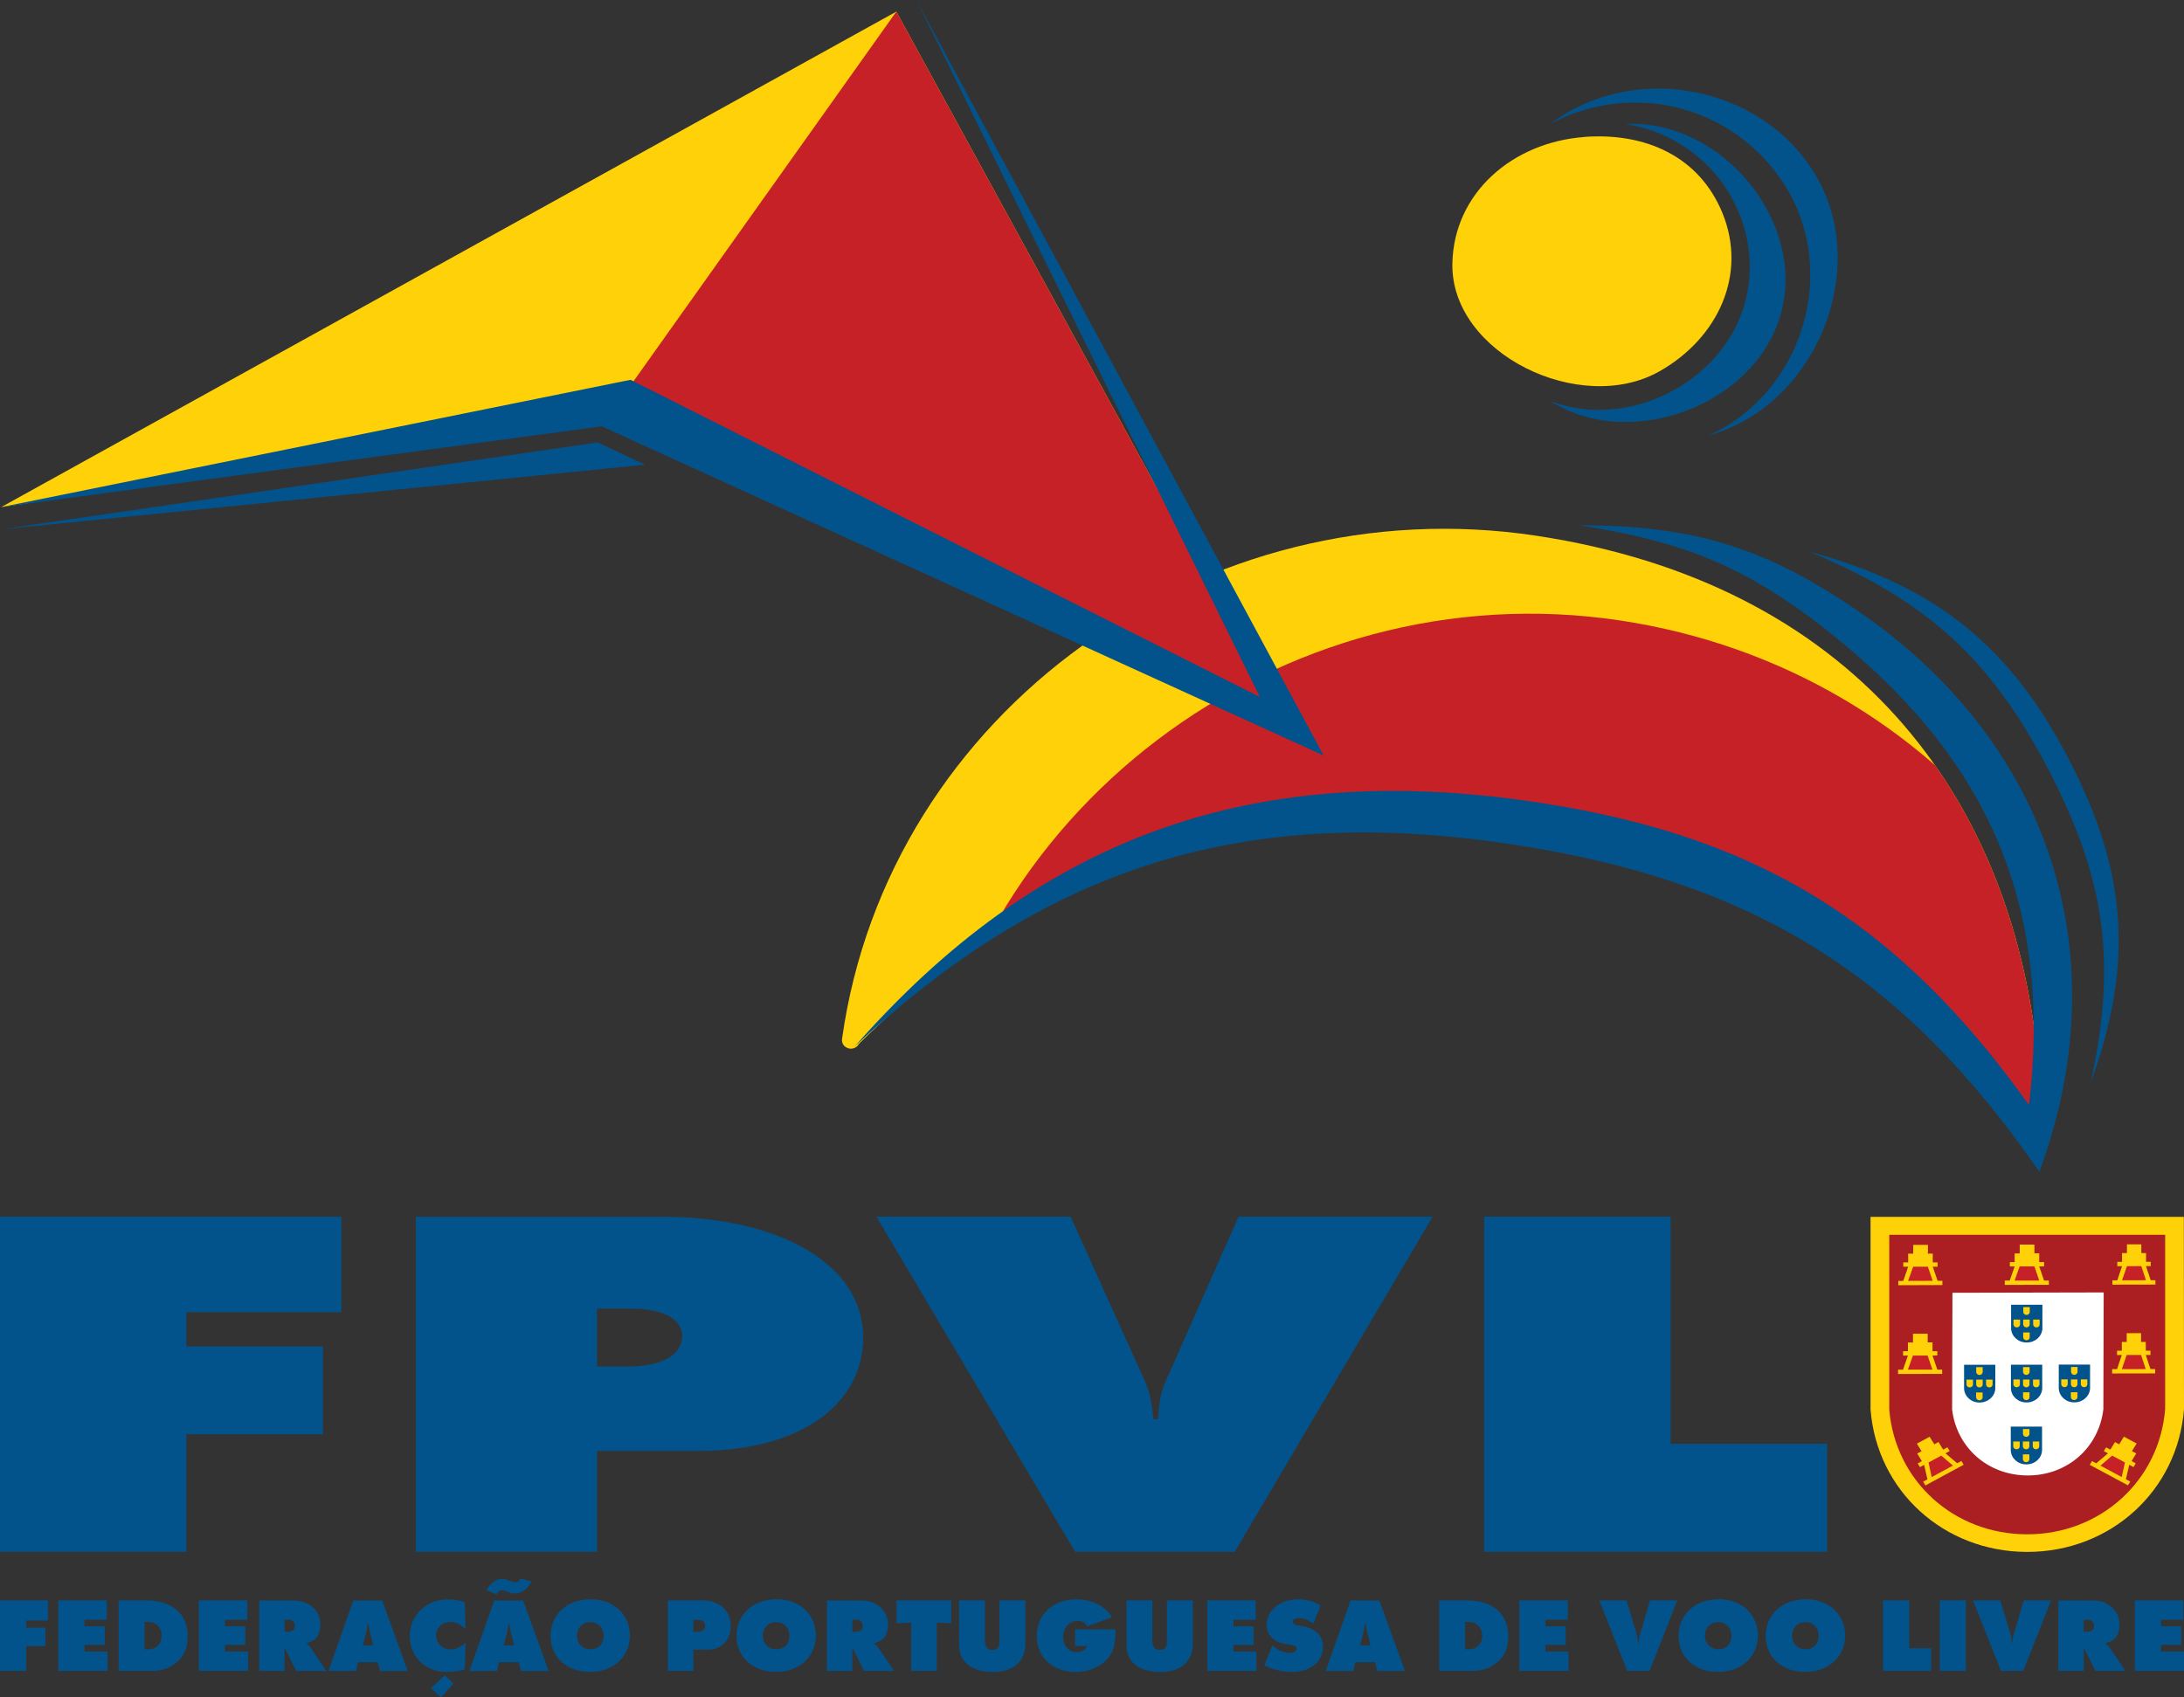 <svg xmlns="http://www.w3.org/2000/svg" xmlns:xlink="http://www.w3.org/1999/xlink" id="Layer_2" data-name="Layer 2" viewBox="0 0 262.96 204.42"><rect x="0" y="0" width="262.96" height="204.42" fill="#333333" stroke="none"/><defs><style>      .cls-1 {        fill: #fff;      }      .cls-1, .cls-2, .cls-3, .cls-4, .cls-5 {        fill-rule: evenodd;      }      .cls-6, .cls-4 {        fill: #ffd108;      }      .cls-2, .cls-7 {        fill: #02538b;      }      .cls-8 {        clip-path: url(#clippath-1);      }      .cls-3 {        fill: #ab1f23;      }      .cls-5 {        fill: #c52126;      }      .cls-9 {        clip-path: url(#clippath);      }    </style><clipPath id="clippath"><path class="cls-6" d="M244.05,134.06c-1.57.36-5.94-5.35-3.46-2.19-16-18.94-27.97-26.59-55.6-31.63-32.83-5.98-57.99,2.24-81.56,25.46-.26.53-.93.75-1.47.48-.43-.22-.64-.62-.57-1.09,5.53-39.43,43.76-66.6,83.59-60.57,37.39,5.66,57.91,30.68,60.55,64.93,1.28,1.41.39,4.19-1.49,4.62Z"></path></clipPath><clipPath id="clippath-1"><polygon class="cls-6" points=".15 61.07 107.92 1.4 154.66 86.86 73.26 50.16 .15 61.07"></polygon></clipPath></defs><g id="Layer_1-2" data-name="Layer 1"><g><g><path class="cls-6" d="M244.05,134.06c-1.57.36-5.94-5.35-3.46-2.19-16-18.94-27.97-26.59-55.6-31.63-32.83-5.98-57.99,2.24-81.56,25.46-.26.53-.93.75-1.47.48-.43-.22-.64-.62-.57-1.09,5.53-39.43,43.76-66.6,83.59-60.57,37.39,5.66,57.91,30.68,60.55,64.93,1.28,1.41.39,4.19-1.49,4.62Z"></path><g class="cls-9"><path class="cls-5" d="M256.86,153.07l-51.63,34.97-94.15-49.51c4.23-40.48,43.09-69.99,84.02-63.8,38.87,5.88,65.69,39.9,61.75,78.35Z"></path></g></g><g><polygon class="cls-6" points=".15 61.07 107.92 1.4 154.66 86.86 73.26 50.16 .15 61.07"></polygon><g class="cls-8"><polygon class="cls-5" points="73.26 50.16 107.92 1.4 168.57 96.67 69.91 57.77 73.26 50.16"></polygon></g></g><polygon class="cls-2" points=".15 61.07 72.45 51.34 159.37 90.99 110.34 0 151.69 83.94 75.92 45.74 .15 61.07"></polygon><path class="cls-2" d="M102.91,126.03c23.47-21.91,47.24-29.21,79.24-24.33,28.91,4.41,46.96,15.63,63.39,39.41,9.56-25.77,1.47-51.27-21.29-67.15-11.41-7.95-20.18-10.7-34.17-10.7,13.41,2.02,21.3,5.53,31.69,14.11,18.22,15.05,25.27,32.49,22.53,55.72-16.04-22.5-33.47-32.97-61.16-36.74-33.12-4.52-58.37,4.83-80.23,29.68Z"></path><path class="cls-2" d="M217.8,66.42c14.23,5.9,21.98,12.99,28.97,26.52,6.79,13.14,8.1,23.06,4.95,37.47,5.16-14.24,4.45-25.19-2.48-38.69-7.14-13.91-16.16-21.17-31.45-25.3Z"></path><polygon class="cls-2" points=".15 63.75 71.96 53.28 77.65 55.96 .15 63.75"></polygon><g><path class="cls-4" d="M190.75,16.5c-8.64.64-15.72,6.74-15.88,15.25-.2,10.82,15.42,18.38,24.95,12.96,7.04-3.99,10.6-11.66,7.56-19.07-2.78-6.78-9.22-9.7-16.64-9.15Z"></path><path class="cls-2" d="M186.64,48.3c9.93,3.77,21.92-2.89,23.77-13.19,1.71-9.53-4.98-18.7-14.71-20.18,11.6-.56,21.71,11.68,18.76,22.72-2.96,11.06-18.02,16.82-27.81,10.65Z"></path><path class="cls-2" d="M186.74,14.87c10-5.23,22.02-2.1,28.07,7.31,6.69,10.39,2.31,25.05-9.03,30.24,12.97-3.61,19.65-20.28,12.66-31.61-6.53-10.58-21.68-13.42-31.71-5.94Z"></path></g><g><g><polygon class="cls-2" points="0 201.23 3.15 201.23 3.15 198.25 5.46 198.25 5.46 196.02 3.15 196.02 3.15 195.16 5.77 195.16 5.77 192.74 0 192.74 0 201.23"></polygon><polygon class="cls-2" points="7.02 201.23 12.95 201.23 12.95 198.9 10.17 198.9 10.17 198.09 12.61 198.09 12.61 195.86 10.17 195.86 10.17 195.07 12.86 195.07 12.86 192.74 7.02 192.74 7.02 201.23"></polygon><path class="cls-2" d="M14.28,201.23h4.12c1.02,0,2.01-.34,2.8-.98.97-.78,1.4-1.76,1.4-3.22,0-2.67-1.88-4.29-4.99-4.29h-3.33v8.49ZM17.4,198.63v-3.3h.44c.97,0,1.62.67,1.62,1.67s-.67,1.63-1.62,1.63h-.44Z"></path><polygon class="cls-2" points="23.94 201.23 29.86 201.23 29.86 198.9 27.09 198.9 27.09 198.09 29.53 198.09 29.53 195.86 27.09 195.86 27.09 195.07 29.77 195.07 29.77 192.74 23.94 192.74 23.94 201.23"></polygon><path class="cls-2" d="M31.2,201.23h3.06v-2.72l.05-.03c.04.11.05.14.12.27l1.24,2.48h3.62l-1.94-2.87c-.1-.15-.21-.24-.45-.39v-.08c.6-.18.91-.33,1.13-.58.35-.38.54-.98.54-1.64,0-1.07-.45-1.88-1.39-2.44-.57-.36-1.14-.48-2.07-.48h-3.9v8.49ZM34.26,196.52v-1.45h.54c.42,0,.71.31.71.74s-.32.71-.83.71h-.43Z"></path><path class="cls-2" d="M43.09,200.18h2.38l.29,1.06h3.33l-3.08-8.49h-3.47l-2.99,8.49h3.32l.23-1.06ZM43.68,198.16l.43-1.63c.05-.2.08-.43.14-.96h.12c.04.39.05.44.17.96l.4,1.63h-1.26Z"></path><path class="cls-2" d="M56.04,197.85c-.65.57-1.12.79-1.8.79-.96,0-1.73-.75-1.73-1.67s.75-1.64,1.71-1.64c.6,0,1.13.25,1.83.85l-.09-3.23c-.61-.22-1.37-.33-2.11-.33-2.54,0-4.51,1.95-4.51,4.44s1.93,4.3,4.41,4.3c.8,0,1.74-.14,2.21-.34l.09-3.17ZM53.09,204.42l1.52-1.67-1.06-.99-1.66,1.55,1.21,1.11Z"></path><path class="cls-2" d="M60.06,200.18h2.38l.29,1.06h3.33l-3.08-8.49h-3.47l-2.99,8.49h3.32l.23-1.06ZM60.64,198.16l.43-1.63c.05-.2.08-.43.14-.96h.12c.04.39.05.44.17.96l.4,1.63h-1.26ZM59.8,192c.19-.37.37-.52.62-.51.09.01.19.03.32.08l.8.28c.09.04.22.05.39.05.75,0,1.43-.41,1.88-1.12l.19-.31-1.31-.37c-.22.34-.37.46-.63.46-.16,0-.4-.06-.65-.16l-.3-.13c-.21-.08-.43-.13-.63-.13-.73,0-1.4.48-1.92,1.37l1.23.48Z"></path><path class="cls-2" d="M71.11,192.61c-2.84,0-4.82,1.82-4.82,4.4s1.97,4.34,4.76,4.34,4.79-1.83,4.79-4.37-1.94-4.38-4.73-4.38ZM71.04,195.35c.97,0,1.63.67,1.63,1.67s-.65,1.61-1.58,1.61-1.62-.67-1.62-1.63.67-1.64,1.57-1.64Z"></path><path class="cls-2" d="M80.42,201.23h3.06v-2.56h1.74c1.66,0,2.76-1.14,2.76-2.88,0-1.82-1.37-3.05-3.41-3.05h-4.15v8.49ZM83.48,196.54v-1.46h.58c.53,0,.85.27.85.7,0,.47-.35.76-.89.76h-.54Z"></path><path class="cls-2" d="M93.5,192.61c-2.84,0-4.82,1.82-4.82,4.4s1.97,4.34,4.76,4.34,4.79-1.83,4.79-4.37-1.94-4.38-4.73-4.38ZM93.42,195.35c.97,0,1.63.67,1.63,1.67s-.65,1.61-1.58,1.61-1.62-.67-1.62-1.63.67-1.64,1.57-1.64Z"></path><path class="cls-2" d="M99.56,201.23h3.06v-2.72l.05-.03c.04.11.05.14.12.27l1.24,2.48h3.61l-1.94-2.87c-.1-.15-.21-.24-.45-.39v-.08c.6-.18.91-.33,1.13-.58.35-.38.54-.98.54-1.64,0-1.07-.45-1.88-1.39-2.44-.57-.36-1.14-.48-2.07-.48h-3.9v8.49ZM102.62,196.52v-1.45h.54c.42,0,.71.31.71.74s-.32.71-.83.71h-.43Z"></path><polygon class="cls-2" points="109.71 201.23 112.79 201.23 112.79 195.41 114.53 195.5 114.53 192.74 107.94 192.74 107.94 195.5 109.71 195.41 109.71 201.23"></polygon><path class="cls-2" d="M115.47,192.74v5.36c0,2.05,1.52,3.26,4.08,3.26s3.91-1.31,3.91-3.48v-5.14h-3.12v4.86c0,.8-.23,1.1-.87,1.1-.58,0-.88-.37-.88-1.1v-4.86h-3.12Z"></path><path class="cls-2" d="M129.45,196.23v2.01h1.43c-.16.46-.62.73-1.24.73-.97,0-1.63-.75-1.63-1.82,0-1.13.73-1.95,1.74-1.95.54,0,.88.19,1.19.65l2.93-1.07c-.71-1.32-2.36-2.16-4.25-2.16-2.85,0-4.78,1.78-4.78,4.4s1.93,4.34,4.72,4.34c1.41,0,2.76-.53,3.65-1.44.83-.85,1.12-1.8,1.1-3.69h-4.85Z"></path><path class="cls-2" d="M135.63,192.74v5.36c0,2.05,1.52,3.26,4.08,3.26s3.91-1.31,3.91-3.48v-5.14h-3.12v4.86c0,.8-.23,1.1-.87,1.1-.58,0-.88-.37-.88-1.1v-4.86h-3.12Z"></path><polygon class="cls-2" points="145.36 201.23 151.28 201.23 151.28 198.9 148.51 198.9 148.51 198.09 150.94 198.09 150.94 195.86 148.51 195.86 148.51 195.07 151.19 195.07 151.19 192.74 145.36 192.74 145.36 201.23"></polygon><path class="cls-2" d="M152.23,200.58c1.07.51,2.2.78,3.32.78,2.19,0,3.74-1.26,3.74-3.03,0-1.26-.75-2.1-2.14-2.41l-1.01-.2c-.34-.08-.49-.2-.49-.39,0-.28.27-.46.69-.46.6,0,1.1.18,1.81.65l.84-2.18c-.92-.51-1.7-.73-2.66-.73-2.22,0-3.81,1.3-3.81,3.08,0,1.18.8,2.04,2.11,2.27l.91.16c.4.07.57.2.57.45,0,.29-.32.5-.78.5-.58,0-1.31-.25-1.81-.64l-.34-.25-.96,2.4Z"></path><path class="cls-2" d="M163.17,200.18h2.38l.28,1.06h3.33l-3.08-8.49h-3.47l-2.99,8.49h3.32l.23-1.06ZM163.75,198.16l.43-1.63c.05-.2.08-.43.14-.96h.12c.04.39.05.44.17.96l.4,1.63h-1.26Z"></path><path class="cls-2" d="M173.28,201.23h4.12c1.02,0,2.01-.34,2.8-.98.97-.78,1.4-1.76,1.4-3.22,0-2.67-1.88-4.29-4.99-4.29h-3.33v8.49ZM176.4,198.63v-3.3h.44c.97,0,1.62.67,1.62,1.67s-.67,1.63-1.62,1.63h-.44Z"></path><polygon class="cls-2" points="182.93 201.23 188.85 201.23 188.85 198.9 186.08 198.9 186.08 198.09 188.52 198.09 188.52 195.86 186.08 195.86 186.08 195.07 188.76 195.07 188.76 192.74 182.93 192.74 182.93 201.23"></polygon><path class="cls-2" d="M192.56,192.74l3.36,8.49h2.69l3.34-8.49h-3.28l-1.18,4c-.13.39-.16.6-.18,1.13h-.08c-.04-.53-.06-.73-.19-1.13l-1.21-4h-3.28Z"></path><path class="cls-2" d="M206.92,192.61c-2.84,0-4.82,1.82-4.82,4.4s1.97,4.34,4.76,4.34,4.8-1.83,4.8-4.37-1.94-4.38-4.73-4.38ZM206.84,195.35c.97,0,1.63.67,1.63,1.67s-.65,1.61-1.58,1.61-1.62-.67-1.62-1.63.67-1.64,1.57-1.64Z"></path><path class="cls-2" d="M217.42,192.61c-2.84,0-4.82,1.82-4.82,4.4s1.97,4.34,4.76,4.34,4.8-1.83,4.8-4.37-1.95-4.38-4.73-4.38ZM217.34,195.35c.97,0,1.63.67,1.63,1.67s-.65,1.61-1.58,1.61-1.62-.67-1.62-1.63.67-1.64,1.57-1.64Z"></path><polygon class="cls-2" points="226.72 201.23 232.52 201.23 232.52 198.5 229.87 198.5 229.87 192.74 226.72 192.74 226.72 201.23"></polygon><rect class="cls-7" x="233.55" y="192.74" width="3.15" height="8.49"></rect><path class="cls-2" d="M237.56,192.74l3.36,8.49h2.69l3.34-8.49h-3.28l-1.18,4c-.13.39-.16.6-.18,1.13h-.08c-.04-.53-.06-.73-.19-1.13l-1.2-4h-3.28Z"></path><path class="cls-2" d="M247.83,201.23h3.06v-2.72l.05-.03c.04.11.05.14.12.27l1.24,2.48h3.61l-1.94-2.87c-.1-.15-.21-.24-.45-.39v-.08c.6-.18.91-.33,1.13-.58.35-.38.54-.98.54-1.64,0-1.07-.45-1.88-1.39-2.44-.57-.36-1.14-.48-2.07-.48h-3.9v8.49ZM250.88,196.52v-1.45h.54c.42,0,.71.31.71.74s-.33.71-.83.71h-.43Z"></path><polygon class="cls-2" points="257.04 201.23 262.96 201.23 262.96 198.9 260.19 198.9 260.19 198.09 262.62 198.09 262.62 195.86 260.19 195.86 260.19 195.07 262.87 195.07 262.87 192.74 257.04 192.74 257.04 201.23"></polygon><g><polygon class="cls-2" points="0 186.89 22.44 186.89 22.44 172.73 38.88 172.73 38.88 162.15 22.44 162.15 22.44 158.03 41.1 158.03 41.1 146.53 0 146.53 0 186.89"></polygon><path class="cls-2" d="M50.08,186.89h21.8v-12.16h12.38c11.82,0,19.67-5.44,19.67-13.67,0-8.65-9.79-14.52-24.29-14.52h-29.56v40.36ZM71.88,164.56v-6.96h4.16c3.79,0,6.1,1.27,6.1,3.33,0,2.24-2.49,3.63-6.37,3.63h-3.88Z"></path><path class="cls-2" d="M105.53,146.53l23.92,40.36h19.21l23.83-40.36h-23.37l-8.4,19c-.92,1.87-1.11,2.84-1.29,5.39h-.55c-.28-2.54-.46-3.45-1.39-5.39l-8.59-19h-23.37Z"></path><polygon class="cls-2" points="178.7 186.89 219.99 186.89 219.99 173.88 201.15 173.88 201.15 146.53 178.7 146.53 178.7 186.89"></polygon></g></g><g><path class="cls-4" d="M225.22,146.54v23.23c.79,9.8,8.82,17.1,18.82,17.13,10.05.02,18.17-7.36,18.92-17.21l-.02-23.14h-37.72Z"></path><path class="cls-3" d="M227.48,148.71h33.21v20.98c-.69,8.65-7.82,15.11-16.65,15.09-8.79-.02-15.84-6.41-16.57-15.02v-21.05Z"></path><path class="cls-1" d="M235.09,155.69l18.2-.04-.04,14.06c-.54,4.67-4.4,8.03-9.19,7.98-4.72-.04-8.46-3.33-9.02-7.94l.04-14.06Z"></path><g><path class="cls-2" d="M242.1,171.81h3.77s0,2.9,0,2.9c-.07.94-.89,1.66-1.9,1.65-1,0-1.8-.71-1.87-1.65v-2.91Z"></path><path class="cls-4" d="M243.56,173.6h.78v.6c-.01.2-.18.34-.39.34-.21,0-.37-.15-.39-.34v-.6Z"></path><path class="cls-4" d="M243.57,172.1h.78v.6c-.01.2-.19.34-.39.34-.21,0-.37-.15-.39-.34v-.6Z"></path><path class="cls-4" d="M242.4,173.6h.78v.6c-.01.2-.18.34-.39.34-.21,0-.37-.15-.39-.34v-.6Z"></path><path class="cls-4" d="M244.75,173.6h.78v.6c-.02.2-.19.34-.39.34-.21,0-.37-.15-.39-.34v-.6Z"></path><path class="cls-4" d="M243.56,175.15h.78v.6c-.01.19-.18.34-.39.34-.21,0-.37-.15-.39-.34v-.6Z"></path></g><g><path class="cls-2" d="M236.47,164.36h3.77s0,2.9,0,2.9c-.07.94-.89,1.65-1.9,1.65-1,0-1.8-.71-1.86-1.65v-2.91Z"></path><path class="cls-4" d="M237.94,166.15h.78s0,.6,0,.6c-.01.2-.19.34-.39.34-.21,0-.37-.14-.39-.34v-.6Z"></path><path class="cls-4" d="M237.94,164.65h.78v.6c-.02.2-.19.34-.39.34-.21,0-.37-.15-.39-.34v-.6Z"></path><path class="cls-4" d="M236.77,166.15h.78s0,.6,0,.6c-.01.19-.18.34-.39.34-.21,0-.37-.15-.39-.34v-.6Z"></path><path class="cls-4" d="M239.13,166.15h.78s0,.6,0,.6c-.01.2-.18.34-.39.34-.21,0-.37-.15-.39-.34v-.6Z"></path><path class="cls-4" d="M237.93,167.7h.78v.6c-.01.2-.19.34-.39.34-.21,0-.37-.15-.39-.34v-.6Z"></path></g><g><path class="cls-2" d="M247.88,164.34h3.77s0,2.9,0,2.9c-.07.94-.89,1.66-1.9,1.65-1,0-1.8-.71-1.87-1.65v-2.91Z"></path><path class="cls-4" d="M249.35,166.13h.78s0,.6,0,.6c-.01.19-.18.34-.39.34-.21,0-.37-.15-.39-.34v-.6Z"></path><path class="cls-4" d="M249.36,164.63h.78s0,.6,0,.6c-.01.19-.18.34-.39.34-.21,0-.37-.15-.39-.34v-.6Z"></path><path class="cls-4" d="M248.18,166.12h.78v.6c-.02.2-.19.34-.39.34-.21,0-.37-.15-.39-.34v-.6Z"></path><path class="cls-4" d="M250.54,166.12h.78v.6c-.01.2-.18.34-.39.34-.21,0-.37-.15-.39-.34v-.6Z"></path><path class="cls-4" d="M249.35,167.67h.78v.6c-.02.2-.19.34-.4.34-.21,0-.37-.15-.39-.34v-.6Z"></path></g><g><path class="cls-2" d="M242.12,164.35h3.77s0,2.9,0,2.9c-.07.94-.89,1.66-1.9,1.65-1,0-1.8-.71-1.87-1.65v-2.91Z"></path><path class="cls-4" d="M243.58,166.14h.78v.6c-.02.19-.19.34-.39.34-.21,0-.37-.15-.39-.34v-.6Z"></path><path class="cls-4" d="M243.59,164.64h.78v.6c-.02.19-.19.34-.4.34-.21,0-.37-.15-.39-.34v-.6Z"></path><path class="cls-4" d="M242.42,166.13h.78v.6c-.01.2-.18.34-.39.34-.21,0-.37-.15-.39-.34v-.6Z"></path><path class="cls-4" d="M244.78,166.14h.78v.6c-.02.19-.18.34-.4.34-.21,0-.37-.15-.38-.34v-.6Z"></path><path class="cls-4" d="M243.58,167.68h.78s0,.6,0,.6c-.01.2-.18.34-.39.34-.21,0-.37-.15-.39-.34v-.6Z"></path></g><g><path class="cls-2" d="M242.14,157.13h3.77s0,2.9,0,2.9c-.07.94-.89,1.66-1.9,1.65-1,0-1.8-.71-1.87-1.65v-2.91Z"></path><path class="cls-4" d="M243.6,158.92h.78v.6c-.01.19-.18.34-.39.34-.21,0-.37-.15-.39-.34v-.6Z"></path><path class="cls-4" d="M243.61,157.42h.78v.6c-.02.2-.19.34-.39.34-.21,0-.37-.15-.39-.34v-.6Z"></path><path class="cls-4" d="M242.44,158.92h.78v.6c-.02.2-.18.34-.4.34-.21,0-.37-.15-.39-.34v-.6Z"></path><path class="cls-4" d="M244.8,158.92h.78v.6c-.02.2-.18.34-.39.34-.21,0-.37-.15-.39-.34v-.6Z"></path><path class="cls-4" d="M243.6,160.47h.78s0,.6,0,.6c-.01.2-.18.34-.39.34-.21,0-.37-.15-.39-.34v-.6Z"></path></g><g><polygon class="cls-6" points="246.69 154.22 246.69 154.73 241.38 154.74 241.38 154.22 241.98 154.22 242.57 152.52 241.99 152.52 241.99 152 242.57 152 242.57 150.95 243.18 150.95 243.18 149.89 244.95 149.89 244.95 150.94 245.53 150.94 245.53 152 246.12 152 246.11 152.51 245.53 152.52 246.11 154.22 246.69 154.22"></polygon><polygon class="cls-5" points="242.57 154.22 245.53 154.22 244.95 152.52 243.17 152.52 242.57 154.22"></polygon></g><g><polygon class="cls-6" points="259.52 154.18 259.52 154.7 254.34 154.71 254.34 154.19 254.93 154.19 255.5 152.49 254.93 152.49 254.93 151.97 255.5 151.97 255.5 150.91 256.09 150.91 256.09 149.86 257.82 149.86 257.82 150.91 258.39 150.91 258.39 151.96 258.95 151.96 258.95 152.48 258.38 152.48 258.95 154.18 259.52 154.18"></polygon><polygon class="cls-5" points="255.5 154.19 258.38 154.18 257.82 152.48 256.09 152.49 255.5 154.19"></polygon></g><g><polygon class="cls-6" points="259.49 164.88 259.49 165.4 254.31 165.41 254.31 164.89 254.9 164.89 255.47 163.18 254.9 163.19 254.9 162.67 255.47 162.67 255.47 161.61 256.06 161.61 256.06 160.56 257.79 160.55 257.79 161.61 258.36 161.61 258.36 162.66 258.92 162.66 258.92 163.18 258.36 163.18 258.92 164.88 259.49 164.88"></polygon><polygon class="cls-5" points="255.47 164.89 258.35 164.88 257.79 163.18 256.06 163.18 255.47 164.89"></polygon></g><g><polygon class="cls-6" points="233.84 164.95 233.84 165.46 228.53 165.47 228.53 164.95 229.13 164.95 229.72 163.25 229.14 163.25 229.14 162.73 229.72 162.73 229.72 161.68 230.33 161.68 230.33 160.62 232.1 160.62 232.1 161.67 232.68 161.67 232.68 162.73 233.26 162.73 233.26 163.24 232.68 163.25 233.26 164.95 233.84 164.95"></polygon><polygon class="cls-5" points="229.72 164.95 232.67 164.95 232.09 163.25 230.32 163.25 229.72 164.95"></polygon></g><g><polygon class="cls-6" points="233.87 154.25 233.87 154.76 228.56 154.78 228.56 154.26 229.16 154.26 229.75 152.55 229.16 152.55 229.16 152.03 229.75 152.03 229.75 150.98 230.35 150.98 230.36 149.92 232.13 149.92 232.12 150.98 232.71 150.97 232.71 152.03 233.29 152.03 233.29 152.55 232.71 152.55 233.29 154.25 233.87 154.25"></polygon><polygon class="cls-5" points="229.74 154.26 232.7 154.25 232.12 152.55 230.35 152.55 229.74 154.26"></polygon></g><g><polygon class="cls-6" points="236.16 175.95 236.43 176.4 231.83 178.89 231.55 178.44 232.07 178.16 231.67 176.41 231.17 176.69 230.89 176.24 231.4 175.97 230.84 175.05 231.36 174.77 230.8 173.86 232.33 173.03 232.9 173.94 233.4 173.66 233.96 174.58 234.47 174.3 234.74 174.75 234.24 175.03 235.65 176.22 236.16 175.95"></polygon><polygon class="cls-5" points="232.58 177.89 235.14 176.5 233.73 175.3 232.2 176.13 232.58 177.89"></polygon></g><g><polygon class="cls-6" points="251.89 175.96 251.61 176.41 256.21 178.88 256.49 178.43 255.96 178.15 256.37 176.41 256.88 176.68 257.15 176.23 256.65 175.96 257.21 175.04 256.69 174.76 257.26 173.84 255.72 173.02 255.16 173.94 254.65 173.67 254.09 174.58 253.58 174.31 253.31 174.76 253.81 175.03 252.39 176.23 251.89 175.96"></polygon><polygon class="cls-5" points="255.46 177.88 252.9 176.51 254.31 175.3 255.85 176.13 255.46 177.88"></polygon></g></g></g></g></g></svg>